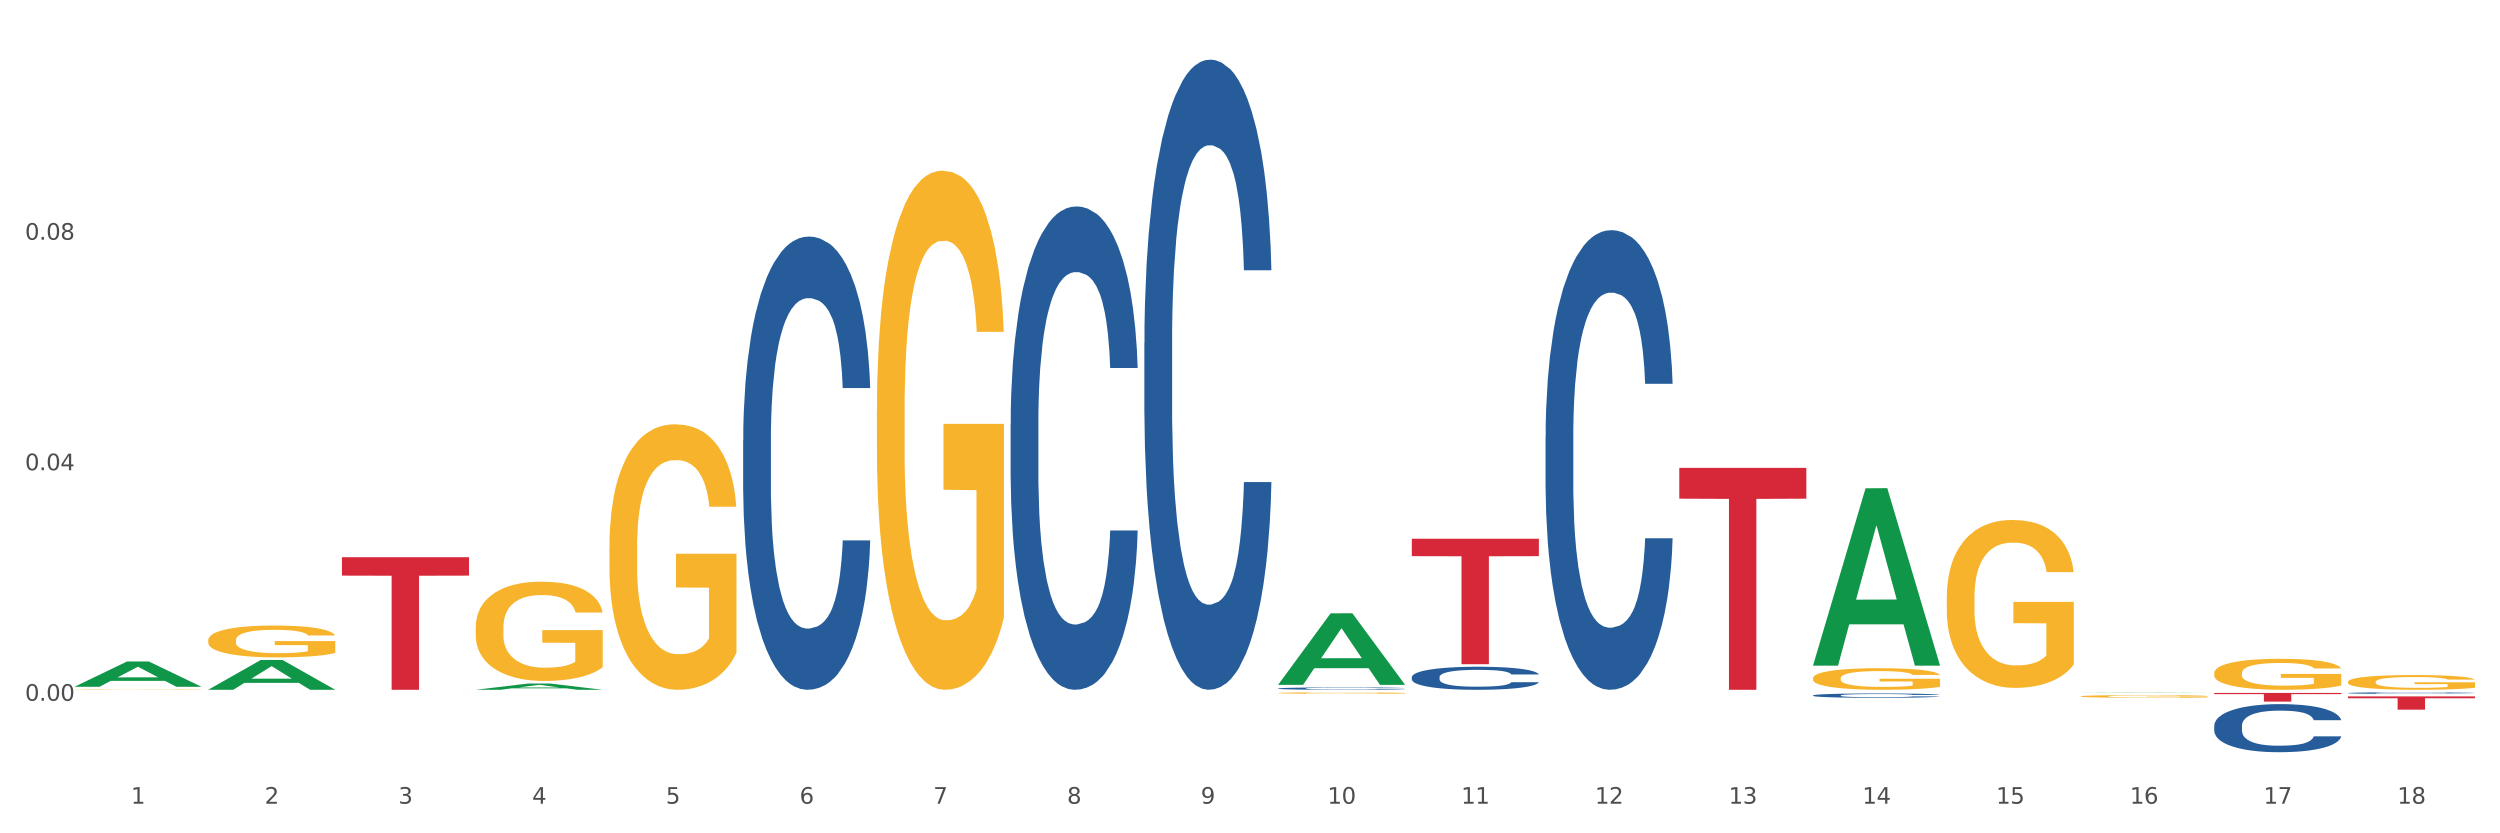 <?xml version="1.0" encoding="utf-8" standalone="no"?>
<!DOCTYPE svg PUBLIC "-//W3C//DTD SVG 1.1//EN"
  "http://www.w3.org/Graphics/SVG/1.1/DTD/svg11.dtd">
<svg xmlns:xlink="http://www.w3.org/1999/xlink" width="1080pt" height="360pt" viewBox="0 0 1080 360" xmlns="http://www.w3.org/2000/svg" version="1.1">
 <rect x="0" y="0" width="1080" height="360" fill="#333333" stroke="none"/>
 <defs>
  <style type="text/css">*{stroke-linejoin: round; stroke-linecap: butt}</style>
 </defs>
 <g id="figure_1">
  <g id="patch_1">
   <path d="M 0 360 
L 1080 360 
L 1080 0 
L 0 0 
z
" style="fill: #ffffff; stroke: #ffffff; stroke-linejoin: miter"/>
  </g>
  <g id="axes_1">
   <g id="matplotlib.axis_1">
    <g id="xtick_1">
     <g id="text_1">
      <!-- 1 -->
      <g style="fill: #4d4d4d" transform="translate(56.563 347.204) scale(0.096 -0.096)">
       <defs>
        <path id="DejaVuSans-31" d="M 794 531 
L 1825 531 
L 1825 4091 
L 703 3866 
L 703 4441 
L 1819 4666 
L 2450 4666 
L 2450 531 
L 3481 531 
L 3481 0 
L 794 0 
L 794 531 
z
" transform="scale(0.016)"/>
       </defs>
       <use xlink:href="#DejaVuSans-31"/>
      </g>
     </g>
    </g>
    <g id="xtick_2">
     <g id="text_2">
      <!-- 2 -->
      <g style="fill: #4d4d4d" transform="translate(114.336 347.204) scale(0.096 -0.096)">
       <defs>
        <path id="DejaVuSans-32" d="M 1228 531 
L 3431 531 
L 3431 0 
L 469 0 
L 469 531 
Q 828 903 1448 1529 
Q 2069 2156 2228 2338 
Q 2531 2678 2651 2914 
Q 2772 3150 2772 3378 
Q 2772 3750 2511 3984 
Q 2250 4219 1831 4219 
Q 1534 4219 1204 4116 
Q 875 4013 500 3803 
L 500 4441 
Q 881 4594 1212 4672 
Q 1544 4750 1819 4750 
Q 2544 4750 2975 4387 
Q 3406 4025 3406 3419 
Q 3406 3131 3298 2873 
Q 3191 2616 2906 2266 
Q 2828 2175 2409 1742 
Q 1991 1309 1228 531 
z
" transform="scale(0.016)"/>
       </defs>
       <use xlink:href="#DejaVuSans-32"/>
      </g>
     </g>
    </g>
    <g id="xtick_3">
     <g id="text_3">
      <!-- 3 -->
      <g style="fill: #4d4d4d" transform="translate(172.109 347.204) scale(0.096 -0.096)">
       <defs>
        <path id="DejaVuSans-33" d="M 2597 2516 
Q 3050 2419 3304 2112 
Q 3559 1806 3559 1356 
Q 3559 666 3084 287 
Q 2609 -91 1734 -91 
Q 1441 -91 1130 -33 
Q 819 25 488 141 
L 488 750 
Q 750 597 1062 519 
Q 1375 441 1716 441 
Q 2309 441 2620 675 
Q 2931 909 2931 1356 
Q 2931 1769 2642 2001 
Q 2353 2234 1838 2234 
L 1294 2234 
L 1294 2753 
L 1863 2753 
Q 2328 2753 2575 2939 
Q 2822 3125 2822 3475 
Q 2822 3834 2567 4026 
Q 2313 4219 1838 4219 
Q 1578 4219 1281 4162 
Q 984 4106 628 3988 
L 628 4550 
Q 988 4650 1302 4700 
Q 1616 4750 1894 4750 
Q 2613 4750 3031 4423 
Q 3450 4097 3450 3541 
Q 3450 3153 3228 2886 
Q 3006 2619 2597 2516 
z
" transform="scale(0.016)"/>
       </defs>
       <use xlink:href="#DejaVuSans-33"/>
      </g>
     </g>
    </g>
    <g id="xtick_4">
     <g id="text_4">
      <!-- 4 -->
      <g style="fill: #4d4d4d" transform="translate(229.882 347.204) scale(0.096 -0.096)">
       <defs>
        <path id="DejaVuSans-34" d="M 2419 4116 
L 825 1625 
L 2419 1625 
L 2419 4116 
z
M 2253 4666 
L 3047 4666 
L 3047 1625 
L 3713 1625 
L 3713 1100 
L 3047 1100 
L 3047 0 
L 2419 0 
L 2419 1100 
L 313 1100 
L 313 1709 
L 2253 4666 
z
" transform="scale(0.016)"/>
       </defs>
       <use xlink:href="#DejaVuSans-34"/>
      </g>
     </g>
    </g>
    <g id="xtick_5">
     <g id="text_5">
      <!-- 5 -->
      <g style="fill: #4d4d4d" transform="translate(287.655 347.204) scale(0.096 -0.096)">
       <defs>
        <path id="DejaVuSans-35" d="M 691 4666 
L 3169 4666 
L 3169 4134 
L 1269 4134 
L 1269 2991 
Q 1406 3038 1543 3061 
Q 1681 3084 1819 3084 
Q 2600 3084 3056 2656 
Q 3513 2228 3513 1497 
Q 3513 744 3044 326 
Q 2575 -91 1722 -91 
Q 1428 -91 1123 -41 
Q 819 9 494 109 
L 494 744 
Q 775 591 1075 516 
Q 1375 441 1709 441 
Q 2250 441 2565 725 
Q 2881 1009 2881 1497 
Q 2881 1984 2565 2268 
Q 2250 2553 1709 2553 
Q 1456 2553 1204 2497 
Q 953 2441 691 2322 
L 691 4666 
z
" transform="scale(0.016)"/>
       </defs>
       <use xlink:href="#DejaVuSans-35"/>
      </g>
     </g>
    </g>
    <g id="xtick_6">
     <g id="text_6">
      <!-- 6 -->
      <g style="fill: #4d4d4d" transform="translate(345.428 347.204) scale(0.096 -0.096)">
       <defs>
        <path id="DejaVuSans-36" d="M 2113 2584 
Q 1688 2584 1439 2293 
Q 1191 2003 1191 1497 
Q 1191 994 1439 701 
Q 1688 409 2113 409 
Q 2538 409 2786 701 
Q 3034 994 3034 1497 
Q 3034 2003 2786 2293 
Q 2538 2584 2113 2584 
z
M 3366 4563 
L 3366 3988 
Q 3128 4100 2886 4159 
Q 2644 4219 2406 4219 
Q 1781 4219 1451 3797 
Q 1122 3375 1075 2522 
Q 1259 2794 1537 2939 
Q 1816 3084 2150 3084 
Q 2853 3084 3261 2657 
Q 3669 2231 3669 1497 
Q 3669 778 3244 343 
Q 2819 -91 2113 -91 
Q 1303 -91 875 529 
Q 447 1150 447 2328 
Q 447 3434 972 4092 
Q 1497 4750 2381 4750 
Q 2619 4750 2861 4703 
Q 3103 4656 3366 4563 
z
" transform="scale(0.016)"/>
       </defs>
       <use xlink:href="#DejaVuSans-36"/>
      </g>
     </g>
    </g>
    <g id="xtick_7">
     <g id="text_7">
      <!-- 7 -->
      <g style="fill: #4d4d4d" transform="translate(403.201 347.204) scale(0.096 -0.096)">
       <defs>
        <path id="DejaVuSans-37" d="M 525 4666 
L 3525 4666 
L 3525 4397 
L 1831 0 
L 1172 0 
L 2766 4134 
L 525 4134 
L 525 4666 
z
" transform="scale(0.016)"/>
       </defs>
       <use xlink:href="#DejaVuSans-37"/>
      </g>
     </g>
    </g>
    <g id="xtick_8">
     <g id="text_8">
      <!-- 8 -->
      <g style="fill: #4d4d4d" transform="translate(460.974 347.204) scale(0.096 -0.096)">
       <defs>
        <path id="DejaVuSans-38" d="M 2034 2216 
Q 1584 2216 1326 1975 
Q 1069 1734 1069 1313 
Q 1069 891 1326 650 
Q 1584 409 2034 409 
Q 2484 409 2743 651 
Q 3003 894 3003 1313 
Q 3003 1734 2745 1975 
Q 2488 2216 2034 2216 
z
M 1403 2484 
Q 997 2584 770 2862 
Q 544 3141 544 3541 
Q 544 4100 942 4425 
Q 1341 4750 2034 4750 
Q 2731 4750 3128 4425 
Q 3525 4100 3525 3541 
Q 3525 3141 3298 2862 
Q 3072 2584 2669 2484 
Q 3125 2378 3379 2068 
Q 3634 1759 3634 1313 
Q 3634 634 3220 271 
Q 2806 -91 2034 -91 
Q 1263 -91 848 271 
Q 434 634 434 1313 
Q 434 1759 690 2068 
Q 947 2378 1403 2484 
z
M 1172 3481 
Q 1172 3119 1398 2916 
Q 1625 2713 2034 2713 
Q 2441 2713 2670 2916 
Q 2900 3119 2900 3481 
Q 2900 3844 2670 4047 
Q 2441 4250 2034 4250 
Q 1625 4250 1398 4047 
Q 1172 3844 1172 3481 
z
" transform="scale(0.016)"/>
       </defs>
       <use xlink:href="#DejaVuSans-38"/>
      </g>
     </g>
    </g>
    <g id="xtick_9">
     <g id="text_9">
      <!-- 9 -->
      <g style="fill: #4d4d4d" transform="translate(518.747 347.204) scale(0.096 -0.096)">
       <defs>
        <path id="DejaVuSans-39" d="M 703 97 
L 703 672 
Q 941 559 1184 500 
Q 1428 441 1663 441 
Q 2288 441 2617 861 
Q 2947 1281 2994 2138 
Q 2813 1869 2534 1725 
Q 2256 1581 1919 1581 
Q 1219 1581 811 2004 
Q 403 2428 403 3163 
Q 403 3881 828 4315 
Q 1253 4750 1959 4750 
Q 2769 4750 3195 4129 
Q 3622 3509 3622 2328 
Q 3622 1225 3098 567 
Q 2575 -91 1691 -91 
Q 1453 -91 1209 -44 
Q 966 3 703 97 
z
M 1959 2075 
Q 2384 2075 2632 2365 
Q 2881 2656 2881 3163 
Q 2881 3666 2632 3958 
Q 2384 4250 1959 4250 
Q 1534 4250 1286 3958 
Q 1038 3666 1038 3163 
Q 1038 2656 1286 2365 
Q 1534 2075 1959 2075 
z
" transform="scale(0.016)"/>
       </defs>
       <use xlink:href="#DejaVuSans-39"/>
      </g>
     </g>
    </g>
    <g id="xtick_10">
     <g id="text_10">
      <!-- 10 -->
      <g style="fill: #4d4d4d" transform="translate(573.466 347.204) scale(0.096 -0.096)">
       <defs>
        <path id="DejaVuSans-30" d="M 2034 4250 
Q 1547 4250 1301 3770 
Q 1056 3291 1056 2328 
Q 1056 1369 1301 889 
Q 1547 409 2034 409 
Q 2525 409 2770 889 
Q 3016 1369 3016 2328 
Q 3016 3291 2770 3770 
Q 2525 4250 2034 4250 
z
M 2034 4750 
Q 2819 4750 3233 4129 
Q 3647 3509 3647 2328 
Q 3647 1150 3233 529 
Q 2819 -91 2034 -91 
Q 1250 -91 836 529 
Q 422 1150 422 2328 
Q 422 3509 836 4129 
Q 1250 4750 2034 4750 
z
" transform="scale(0.016)"/>
       </defs>
       <use xlink:href="#DejaVuSans-31"/>
       <use xlink:href="#DejaVuSans-30" transform="translate(63.623 0)"/>
      </g>
     </g>
    </g>
    <g id="xtick_11">
     <g id="text_11">
      <!-- 11 -->
      <g style="fill: #4d4d4d" transform="translate(631.239 347.204) scale(0.096 -0.096)">
       <use xlink:href="#DejaVuSans-31"/>
       <use xlink:href="#DejaVuSans-31" transform="translate(63.623 0)"/>
      </g>
     </g>
    </g>
    <g id="xtick_12">
     <g id="text_12">
      <!-- 12 -->
      <g style="fill: #4d4d4d" transform="translate(689.012 347.204) scale(0.096 -0.096)">
       <use xlink:href="#DejaVuSans-31"/>
       <use xlink:href="#DejaVuSans-32" transform="translate(63.623 0)"/>
      </g>
     </g>
    </g>
    <g id="xtick_13">
     <g id="text_13">
      <!-- 13 -->
      <g style="fill: #4d4d4d" transform="translate(746.785 347.204) scale(0.096 -0.096)">
       <use xlink:href="#DejaVuSans-31"/>
       <use xlink:href="#DejaVuSans-33" transform="translate(63.623 0)"/>
      </g>
     </g>
    </g>
    <g id="xtick_14">
     <g id="text_14">
      <!-- 14 -->
      <g style="fill: #4d4d4d" transform="translate(804.558 347.204) scale(0.096 -0.096)">
       <use xlink:href="#DejaVuSans-31"/>
       <use xlink:href="#DejaVuSans-34" transform="translate(63.623 0)"/>
      </g>
     </g>
    </g>
    <g id="xtick_15">
     <g id="text_15">
      <!-- 15 -->
      <g style="fill: #4d4d4d" transform="translate(862.331 347.204) scale(0.096 -0.096)">
       <use xlink:href="#DejaVuSans-31"/>
       <use xlink:href="#DejaVuSans-35" transform="translate(63.623 0)"/>
      </g>
     </g>
    </g>
    <g id="xtick_16">
     <g id="text_16">
      <!-- 16 -->
      <g style="fill: #4d4d4d" transform="translate(920.104 347.204) scale(0.096 -0.096)">
       <use xlink:href="#DejaVuSans-31"/>
       <use xlink:href="#DejaVuSans-36" transform="translate(63.623 0)"/>
      </g>
     </g>
    </g>
    <g id="xtick_17">
     <g id="text_17">
      <!-- 17 -->
      <g style="fill: #4d4d4d" transform="translate(977.877 347.204) scale(0.096 -0.096)">
       <use xlink:href="#DejaVuSans-31"/>
       <use xlink:href="#DejaVuSans-37" transform="translate(63.623 0)"/>
      </g>
     </g>
    </g>
    <g id="xtick_18">
     <g id="text_18">
      <!-- 18 -->
      <g style="fill: #4d4d4d" transform="translate(1035.65 347.204) scale(0.096 -0.096)">
       <use xlink:href="#DejaVuSans-31"/>
       <use xlink:href="#DejaVuSans-38" transform="translate(63.623 0)"/>
      </g>
     </g>
    </g>
    <g id="xtick_19"/>
    <g id="xtick_20"/>
    <g id="xtick_21"/>
    <g id="xtick_22"/>
    <g id="xtick_23"/>
    <g id="xtick_24"/>
    <g id="xtick_25"/>
    <g id="xtick_26"/>
    <g id="xtick_27"/>
    <g id="xtick_28"/>
    <g id="xtick_29"/>
    <g id="xtick_30"/>
    <g id="xtick_31"/>
    <g id="xtick_32"/>
    <g id="xtick_33"/>
    <g id="xtick_34"/>
    <g id="xtick_35"/>
   </g>
   <g id="matplotlib.axis_2">
    <g id="ytick_1">
     <g id="text_19">
      <!-- 0.00 -->
      <g style="fill: #4d4d4d" transform="translate(10.8 302.731) scale(0.096 -0.096)">
       <defs>
        <path id="DejaVuSans-2e" d="M 684 794 
L 1344 794 
L 1344 0 
L 684 0 
L 684 794 
z
" transform="scale(0.016)"/>
       </defs>
       <use xlink:href="#DejaVuSans-30"/>
       <use xlink:href="#DejaVuSans-2e" transform="translate(63.623 0)"/>
       <use xlink:href="#DejaVuSans-30" transform="translate(95.41 0)"/>
       <use xlink:href="#DejaVuSans-30" transform="translate(159.033 0)"/>
      </g>
     </g>
    </g>
    <g id="ytick_2">
     <g id="text_20">
      <!-- 0.04 -->
      <g style="fill: #4d4d4d" transform="translate(10.8 203.149) scale(0.096 -0.096)">
       <use xlink:href="#DejaVuSans-30"/>
       <use xlink:href="#DejaVuSans-2e" transform="translate(63.623 0)"/>
       <use xlink:href="#DejaVuSans-30" transform="translate(95.41 0)"/>
       <use xlink:href="#DejaVuSans-34" transform="translate(159.033 0)"/>
      </g>
     </g>
    </g>
    <g id="ytick_3">
     <g id="text_21">
      <!-- 0.08 -->
      <g style="fill: #4d4d4d" transform="translate(10.8 103.568) scale(0.096 -0.096)">
       <use xlink:href="#DejaVuSans-30"/>
       <use xlink:href="#DejaVuSans-2e" transform="translate(63.623 0)"/>
       <use xlink:href="#DejaVuSans-30" transform="translate(95.41 0)"/>
       <use xlink:href="#DejaVuSans-38" transform="translate(159.033 0)"/>
      </g>
     </g>
    </g>
    <g id="ytick_4"/>
    <g id="ytick_5"/>
    <g id="ytick_6"/>
   </g>
   <g id="PolyCollection_1">
    <path d="M 32.175 296.674 
L 32.232 296.664 
L 54.864 285.761 
L 64.257 285.751 
L 87.059 296.695 
L 76.196 296.695 
L 71.273 294.146 
L 47.905 294.146 
L 47.735 294.187 
L 42.982 296.695 
L 32.175 296.695 
L 32.175 296.674 
L 50.847 292.625 
L 68.331 292.615 
L 59.674 288.083 
L 59.561 288.063 
L 59.447 288.094 
L 50.79 292.615 
L 50.847 292.625 
L 32.175 296.674 
z
" clip-path="url(#pb40605cd65)" style="fill: #109648"/>
    <path d="M 956.543 290.794 
L 956.607 290.781 
L 956.607 290.342 
L 956.737 289.963 
L 957.385 289.046 
L 958.357 288.289 
L 959.07 287.886 
L 959.783 287.556 
L 960.625 287.226 
L 961.662 286.884 
L 963.541 286.383 
L 964.707 286.126 
L 966.133 285.857 
L 968.725 285.466 
L 970.604 285.246 
L 972.548 285.063 
L 975.723 284.843 
L 977.797 284.745 
L 980 284.672 
L 982.656 284.623 
L 984.665 284.611 
L 989.072 284.647 
L 992.83 284.757 
L 994.644 284.843 
L 996.977 284.99 
L 998.208 285.087 
L 1000.217 285.283 
L 1002.29 285.539 
L 1003.716 285.759 
L 1005.854 286.175 
L 1007.474 286.59 
L 1008.965 287.103 
L 1009.742 287.458 
L 1010.325 287.788 
L 1010.844 288.167 
L 1011.362 288.765 
L 999.698 288.765 
L 999.245 288.338 
L 998.532 287.934 
L 997.495 287.543 
L 996.588 287.299 
L 995.033 286.994 
L 993.607 286.798 
L 992.117 286.651 
L 990.303 286.529 
L 988.877 286.468 
L 986.868 286.419 
L 982.916 286.431 
L 980.259 286.529 
L 978.445 286.651 
L 977.278 286.761 
L 976.241 286.884 
L 975.075 287.055 
L 973.714 287.311 
L 972.742 287.543 
L 971.77 287.837 
L 970.993 288.13 
L 970.28 288.472 
L 969.697 288.839 
L 969.243 289.217 
L 968.854 289.682 
L 968.53 290.452 
L 968.53 292.126 
L 968.66 292.504 
L 968.984 293.005 
L 969.373 293.384 
L 970.021 293.836 
L 970.604 294.142 
L 971.706 294.582 
L 972.937 294.948 
L 973.909 295.18 
L 974.881 295.376 
L 976.565 295.645 
L 978.445 295.865 
L 980.065 295.999 
L 982.268 296.121 
L 983.758 296.17 
L 985.054 296.195 
L 988.229 296.195 
L 990.497 296.158 
L 993.024 296.072 
L 994.968 295.962 
L 996.588 295.828 
L 998.403 295.608 
L 999.569 295.4 
L 999.569 292.846 
L 985.313 292.834 
L 985.313 291.136 
L 1011.427 291.136 
L 1011.427 296.121 
L 1010.325 296.378 
L 1009.094 296.61 
L 1007.798 296.818 
L 1005.854 297.074 
L 1003.522 297.319 
L 1001.448 297.49 
L 999.245 297.636 
L 996.653 297.771 
L 993.283 297.893 
L 991.21 297.942 
L 988.618 297.979 
L 985.572 297.991 
L 982.916 297.966 
L 980.324 297.905 
L 977.602 297.795 
L 974.945 297.636 
L 972.937 297.478 
L 970.928 297.282 
L 968.79 297.025 
L 967.105 296.781 
L 965.809 296.561 
L 964.383 296.28 
L 962.828 295.913 
L 961.662 295.584 
L 960.625 295.241 
L 959.523 294.802 
L 958.746 294.423 
L 957.968 293.946 
L 957.515 293.592 
L 956.996 293.042 
L 956.607 292.272 
L 956.543 290.794 
z
" clip-path="url(#pb40605cd65)" style="fill: #f7b32b"/>
    <path d="M 898.77 300.821 
L 898.835 300.82 
L 898.835 300.782 
L 898.964 300.749 
L 899.612 300.67 
L 900.584 300.605 
L 901.297 300.57 
L 902.01 300.541 
L 902.852 300.513 
L 903.889 300.483 
L 905.768 300.44 
L 906.934 300.418 
L 908.36 300.395 
L 910.952 300.361 
L 912.831 300.342 
L 914.775 300.326 
L 917.95 300.307 
L 920.024 300.299 
L 922.227 300.293 
L 924.884 300.288 
L 926.892 300.287 
L 931.299 300.29 
L 935.057 300.3 
L 936.871 300.307 
L 939.204 300.32 
L 940.435 300.328 
L 942.444 300.345 
L 944.517 300.367 
L 945.943 300.386 
L 948.081 300.422 
L 949.701 300.458 
L 951.192 300.502 
L 951.969 300.533 
L 952.552 300.562 
L 953.071 300.594 
L 953.589 300.646 
L 941.926 300.646 
L 941.472 300.609 
L 940.759 300.574 
L 939.722 300.54 
L 938.815 300.519 
L 937.26 300.493 
L 935.834 300.476 
L 934.344 300.463 
L 932.53 300.453 
L 931.104 300.448 
L 929.095 300.443 
L 925.143 300.444 
L 922.486 300.453 
L 920.672 300.463 
L 919.505 300.473 
L 918.468 300.483 
L 917.302 300.498 
L 915.941 300.52 
L 914.969 300.54 
L 913.997 300.566 
L 913.22 300.591 
L 912.507 300.621 
L 911.924 300.652 
L 911.47 300.685 
L 911.081 300.725 
L 910.757 300.791 
L 910.757 300.936 
L 910.887 300.969 
L 911.211 301.012 
L 911.6 301.045 
L 912.248 301.084 
L 912.831 301.11 
L 913.933 301.148 
L 915.164 301.18 
L 916.136 301.2 
L 917.108 301.217 
L 918.792 301.24 
L 920.672 301.259 
L 922.292 301.27 
L 924.495 301.281 
L 925.985 301.285 
L 927.281 301.287 
L 930.456 301.287 
L 932.724 301.284 
L 935.251 301.277 
L 937.195 301.267 
L 938.815 301.256 
L 940.63 301.237 
L 941.796 301.219 
L 941.796 300.998 
L 927.54 300.997 
L 927.54 300.851 
L 953.654 300.851 
L 953.654 301.281 
L 952.552 301.303 
L 951.321 301.323 
L 950.025 301.341 
L 948.081 301.363 
L 945.749 301.384 
L 943.675 301.399 
L 941.472 301.412 
L 938.88 301.423 
L 935.51 301.434 
L 933.437 301.438 
L 930.845 301.441 
L 927.799 301.442 
L 925.143 301.44 
L 922.551 301.435 
L 919.829 301.425 
L 917.172 301.412 
L 915.164 301.398 
L 913.155 301.381 
L 911.017 301.359 
L 909.332 301.338 
L 908.036 301.319 
L 906.61 301.295 
L 905.055 301.263 
L 903.889 301.234 
L 902.852 301.205 
L 901.75 301.167 
L 900.973 301.134 
L 900.195 301.093 
L 899.742 301.063 
L 899.223 301.015 
L 898.835 300.949 
L 898.77 300.821 
z
" clip-path="url(#pb40605cd65)" style="fill: #f7b32b"/>
    <path d="M 783.224 292.975 
L 783.289 292.966 
L 783.289 292.66 
L 783.418 292.396 
L 784.066 291.757 
L 785.038 291.229 
L 785.751 290.948 
L 786.464 290.718 
L 787.306 290.488 
L 788.343 290.25 
L 790.222 289.901 
L 791.388 289.722 
L 792.814 289.535 
L 795.406 289.262 
L 797.285 289.109 
L 799.229 288.981 
L 802.404 288.828 
L 804.478 288.76 
L 806.681 288.709 
L 809.338 288.674 
L 811.346 288.666 
L 815.753 288.692 
L 819.511 288.768 
L 821.325 288.828 
L 823.658 288.93 
L 824.889 288.998 
L 826.898 289.134 
L 828.971 289.313 
L 830.397 289.466 
L 832.535 289.756 
L 834.155 290.046 
L 835.646 290.403 
L 836.423 290.65 
L 837.007 290.88 
L 837.525 291.144 
L 838.043 291.561 
L 826.38 291.561 
L 825.926 291.263 
L 825.213 290.982 
L 824.176 290.71 
L 823.269 290.539 
L 821.714 290.327 
L 820.288 290.19 
L 818.798 290.088 
L 816.984 290.003 
L 815.558 289.96 
L 813.549 289.926 
L 809.597 289.935 
L 806.94 290.003 
L 805.126 290.088 
L 803.959 290.165 
L 802.922 290.25 
L 801.756 290.369 
L 800.395 290.548 
L 799.423 290.71 
L 798.451 290.914 
L 797.674 291.118 
L 796.961 291.357 
L 796.378 291.612 
L 795.924 291.876 
L 795.535 292.2 
L 795.211 292.736 
L 795.211 293.903 
L 795.341 294.167 
L 795.665 294.516 
L 796.054 294.78 
L 796.702 295.095 
L 797.285 295.308 
L 798.387 295.615 
L 799.618 295.87 
L 800.59 296.032 
L 801.562 296.168 
L 803.246 296.356 
L 805.126 296.509 
L 806.746 296.603 
L 808.949 296.688 
L 810.439 296.722 
L 811.735 296.739 
L 814.91 296.739 
L 817.178 296.713 
L 819.705 296.654 
L 821.649 296.577 
L 823.269 296.483 
L 825.084 296.33 
L 826.25 296.185 
L 826.25 294.406 
L 811.994 294.397 
L 811.994 293.213 
L 838.108 293.213 
L 838.108 296.688 
L 837.007 296.867 
L 835.775 297.028 
L 834.479 297.173 
L 832.535 297.352 
L 830.203 297.522 
L 828.129 297.642 
L 825.926 297.744 
L 823.334 297.837 
L 819.964 297.923 
L 817.891 297.957 
L 815.299 297.982 
L 812.253 297.991 
L 809.597 297.974 
L 807.005 297.931 
L 804.283 297.854 
L 801.627 297.744 
L 799.618 297.633 
L 797.609 297.497 
L 795.471 297.318 
L 793.786 297.148 
L 792.49 296.994 
L 791.064 296.799 
L 789.509 296.543 
L 788.343 296.313 
L 787.306 296.075 
L 786.204 295.768 
L 785.427 295.504 
L 784.649 295.172 
L 784.196 294.925 
L 783.677 294.542 
L 783.289 294.005 
L 783.224 292.975 
z
" clip-path="url(#pb40605cd65)" style="fill: #f7b32b"/>
    <path d="M 552.132 299.376 
L 552.197 299.375 
L 552.197 299.354 
L 552.326 299.337 
L 552.974 299.293 
L 553.946 299.258 
L 554.659 299.239 
L 555.372 299.223 
L 556.214 299.207 
L 557.251 299.191 
L 559.13 299.168 
L 560.296 299.156 
L 561.722 299.143 
L 564.314 299.124 
L 566.193 299.114 
L 568.137 299.105 
L 571.312 299.095 
L 573.386 299.09 
L 575.589 299.087 
L 578.246 299.085 
L 580.254 299.084 
L 584.661 299.086 
L 588.419 299.091 
L 590.233 299.095 
L 592.566 299.102 
L 593.797 299.107 
L 595.806 299.116 
L 597.88 299.128 
L 599.305 299.138 
L 601.443 299.158 
L 603.063 299.177 
L 604.554 299.202 
L 605.331 299.218 
L 605.915 299.234 
L 606.433 299.252 
L 606.951 299.28 
L 595.288 299.28 
L 594.834 299.26 
L 594.121 299.241 
L 593.084 299.222 
L 592.177 299.211 
L 590.622 299.196 
L 589.197 299.187 
L 587.706 299.18 
L 585.892 299.175 
L 584.466 299.172 
L 582.458 299.169 
L 578.505 299.17 
L 575.848 299.175 
L 574.034 299.18 
L 572.867 299.185 
L 571.831 299.191 
L 570.664 299.199 
L 569.303 299.211 
L 568.331 299.222 
L 567.359 299.236 
L 566.582 299.25 
L 565.869 299.266 
L 565.286 299.284 
L 564.832 299.301 
L 564.444 299.323 
L 564.12 299.36 
L 564.12 299.439 
L 564.249 299.456 
L 564.573 299.48 
L 564.962 299.498 
L 565.61 299.519 
L 566.193 299.534 
L 567.295 299.554 
L 568.526 299.572 
L 569.498 299.583 
L 570.47 299.592 
L 572.155 299.605 
L 574.034 299.615 
L 575.654 299.621 
L 577.857 299.627 
L 579.347 299.629 
L 580.643 299.631 
L 583.818 299.631 
L 586.086 299.629 
L 588.613 299.625 
L 590.557 299.62 
L 592.177 299.613 
L 593.992 299.603 
L 595.158 299.593 
L 595.158 299.473 
L 580.902 299.472 
L 580.902 299.392 
L 607.016 299.392 
L 607.016 299.627 
L 605.915 299.639 
L 604.683 299.65 
L 603.387 299.66 
L 601.443 299.672 
L 599.111 299.684 
L 597.037 299.692 
L 594.834 299.699 
L 592.242 299.705 
L 588.873 299.711 
L 586.799 299.713 
L 584.207 299.715 
L 581.162 299.715 
L 578.505 299.714 
L 575.913 299.711 
L 573.191 299.706 
L 570.535 299.699 
L 568.526 299.691 
L 566.517 299.682 
L 564.379 299.67 
L 562.694 299.658 
L 561.398 299.648 
L 559.972 299.635 
L 558.417 299.617 
L 557.251 299.602 
L 556.214 299.586 
L 555.113 299.565 
L 554.335 299.547 
L 553.557 299.525 
L 553.104 299.508 
L 552.585 299.482 
L 552.197 299.446 
L 552.132 299.376 
z
" clip-path="url(#pb40605cd65)" style="fill: #f7b32b"/>
    <path d="M 321.04 190.171 
L 321.105 189.992 
L 321.105 184.985 
L 321.299 178.191 
L 322.013 165.674 
L 322.921 156.197 
L 324.478 145.111 
L 325.322 140.462 
L 326.425 135.277 
L 328.695 126.873 
L 331.29 119.721 
L 333.107 115.787 
L 334.469 113.284 
L 337.518 108.814 
L 339.27 106.847 
L 341.086 105.238 
L 342.643 104.165 
L 345.238 102.913 
L 347.314 102.377 
L 349.715 102.198 
L 351.726 102.377 
L 354.386 103.092 
L 358.278 105.238 
L 359.77 106.489 
L 361.781 108.635 
L 363.857 111.496 
L 365.544 114.357 
L 367.49 118.469 
L 369.502 123.833 
L 371.448 130.628 
L 372.81 136.886 
L 373.913 143.502 
L 374.886 151.548 
L 375.6 160.31 
L 375.924 167.641 
L 364.052 167.641 
L 363.728 161.025 
L 363.079 153.873 
L 362.43 149.045 
L 361.717 145.111 
L 360.614 140.641 
L 359.641 137.78 
L 358.019 134.383 
L 356.527 132.237 
L 355.294 130.986 
L 353.802 129.913 
L 350.623 128.84 
L 348.352 128.84 
L 346.925 129.198 
L 345.173 130.092 
L 343.681 131.343 
L 341.93 133.489 
L 340.567 135.813 
L 339.205 138.853 
L 338.426 140.999 
L 337.259 144.933 
L 336.48 148.151 
L 335.442 153.694 
L 334.858 157.628 
L 333.82 167.82 
L 333.366 175.33 
L 333.172 180.515 
L 333.042 186.237 
L 333.042 214.131 
L 333.431 226.647 
L 333.755 232.011 
L 334.274 238.091 
L 335.248 245.958 
L 336.675 253.647 
L 338.167 259.19 
L 339.4 262.587 
L 340.567 265.09 
L 341.735 267.057 
L 343.162 268.845 
L 344.33 269.918 
L 346.082 270.991 
L 348.158 271.527 
L 349.78 271.527 
L 353.088 270.633 
L 354.58 269.739 
L 356.008 268.488 
L 357.565 266.521 
L 358.797 264.375 
L 359.511 262.766 
L 360.679 259.369 
L 361.587 255.792 
L 362.365 251.68 
L 362.884 248.104 
L 363.468 242.74 
L 363.922 236.66 
L 364.052 233.442 
L 375.924 233.442 
L 375.665 239.879 
L 375.211 246.137 
L 374.302 254.541 
L 373.589 259.369 
L 372.486 265.269 
L 371.318 270.276 
L 369.696 275.819 
L 368.204 279.931 
L 366.647 283.507 
L 364.96 286.726 
L 361.911 291.196 
L 360.808 292.448 
L 358.473 294.593 
L 356.656 295.845 
L 353.996 297.097 
L 351.272 297.812 
L 348.417 297.991 
L 345.887 297.633 
L 343.097 296.56 
L 341.346 295.487 
L 339.4 293.878 
L 337.129 291.375 
L 334.988 288.335 
L 332.977 284.759 
L 331.096 280.647 
L 329.344 275.998 
L 327.073 268.309 
L 325.387 260.799 
L 324.154 253.826 
L 323.311 247.925 
L 322.467 240.415 
L 322.013 235.23 
L 321.299 222.713 
L 321.04 211.091 
L 321.04 190.171 
z
" clip-path="url(#pb40605cd65)" style="fill: #255c99"/>
    <path d="M 436.586 183.001 
L 436.651 182.811 
L 436.651 177.471 
L 436.845 170.225 
L 437.559 156.876 
L 438.467 146.769 
L 440.024 134.946 
L 440.868 129.988 
L 441.97 124.458 
L 444.241 115.495 
L 446.836 107.867 
L 448.653 103.672 
L 450.015 101.002 
L 453.064 96.235 
L 454.816 94.137 
L 456.632 92.421 
L 458.189 91.277 
L 460.784 89.942 
L 462.86 89.37 
L 465.261 89.179 
L 467.272 89.37 
L 469.932 90.133 
L 473.824 92.421 
L 475.316 93.756 
L 477.327 96.044 
L 479.403 99.095 
L 481.09 102.146 
L 483.036 106.532 
L 485.048 112.253 
L 486.994 119.5 
L 488.356 126.174 
L 489.459 133.23 
L 490.432 141.811 
L 491.146 151.155 
L 491.47 158.974 
L 479.598 158.974 
L 479.274 151.918 
L 478.625 144.29 
L 477.976 139.141 
L 477.263 134.946 
L 476.16 130.179 
L 475.187 127.128 
L 473.565 123.504 
L 472.073 121.216 
L 470.84 119.881 
L 469.348 118.737 
L 466.169 117.593 
L 463.898 117.593 
L 462.471 117.974 
L 460.719 118.928 
L 459.227 120.262 
L 457.476 122.551 
L 456.113 125.03 
L 454.751 128.272 
L 453.972 130.56 
L 452.805 134.755 
L 452.026 138.188 
L 450.988 144.099 
L 450.404 148.295 
L 449.366 159.164 
L 448.912 167.174 
L 448.718 172.704 
L 448.588 178.806 
L 448.588 208.555 
L 448.977 221.903 
L 449.301 227.624 
L 449.82 234.108 
L 450.794 242.498 
L 452.221 250.698 
L 453.713 256.61 
L 454.946 260.233 
L 456.113 262.903 
L 457.281 265 
L 458.708 266.907 
L 459.876 268.052 
L 461.628 269.196 
L 463.704 269.768 
L 465.326 269.768 
L 468.634 268.814 
L 470.126 267.861 
L 471.554 266.526 
L 473.111 264.428 
L 474.343 262.14 
L 475.057 260.424 
L 476.225 256.8 
L 477.133 252.987 
L 477.911 248.601 
L 478.43 244.787 
L 479.014 239.066 
L 479.468 232.582 
L 479.598 229.15 
L 491.47 229.15 
L 491.211 236.015 
L 490.757 242.689 
L 489.848 251.652 
L 489.135 256.8 
L 488.032 263.093 
L 486.864 268.433 
L 485.242 274.344 
L 483.75 278.73 
L 482.193 282.544 
L 480.506 285.977 
L 477.457 290.744 
L 476.354 292.079 
L 474.019 294.368 
L 472.202 295.702 
L 469.542 297.037 
L 466.818 297.8 
L 463.963 297.991 
L 461.433 297.609 
L 458.643 296.465 
L 456.892 295.321 
L 454.946 293.605 
L 452.675 290.935 
L 450.534 287.693 
L 448.523 283.879 
L 446.642 279.493 
L 444.89 274.535 
L 442.619 266.335 
L 440.932 258.326 
L 439.7 250.889 
L 438.856 244.596 
L 438.013 236.587 
L 437.559 231.057 
L 436.845 217.708 
L 436.586 205.313 
L 436.586 183.001 
z
" clip-path="url(#pb40605cd65)" style="fill: #255c99"/>
    <path d="M 494.359 148.077 
L 494.424 147.828 
L 494.424 140.867 
L 494.618 131.42 
L 495.332 114.017 
L 496.24 100.841 
L 497.797 85.427 
L 498.641 78.963 
L 499.743 71.753 
L 502.014 60.068 
L 504.609 50.124 
L 506.426 44.654 
L 507.788 41.174 
L 510.837 34.958 
L 512.589 32.223 
L 514.405 29.986 
L 515.962 28.494 
L 518.557 26.754 
L 520.633 26.008 
L 523.034 25.759 
L 525.045 26.008 
L 527.705 27.003 
L 531.597 29.986 
L 533.089 31.726 
L 535.1 34.71 
L 537.176 38.687 
L 538.863 42.665 
L 540.809 48.383 
L 542.821 55.842 
L 544.767 65.289 
L 546.129 73.99 
L 547.232 83.189 
L 548.205 94.377 
L 548.919 106.559 
L 549.243 116.752 
L 537.371 116.752 
L 537.047 107.553 
L 536.398 97.609 
L 535.749 90.896 
L 535.036 85.427 
L 533.933 79.211 
L 532.96 75.233 
L 531.338 70.51 
L 529.846 67.526 
L 528.613 65.786 
L 527.121 64.295 
L 523.942 62.803 
L 521.671 62.803 
L 520.244 63.3 
L 518.492 64.543 
L 517 66.283 
L 515.249 69.267 
L 513.886 72.499 
L 512.524 76.725 
L 511.745 79.709 
L 510.578 85.178 
L 509.799 89.653 
L 508.761 97.36 
L 508.177 102.83 
L 507.139 117 
L 506.685 127.442 
L 506.49 134.652 
L 506.361 142.608 
L 506.361 181.391 
L 506.75 198.794 
L 507.074 206.253 
L 507.593 214.705 
L 508.566 225.644 
L 509.994 236.335 
L 511.486 244.042 
L 512.718 248.765 
L 513.886 252.246 
L 515.054 254.981 
L 516.481 257.467 
L 517.649 258.958 
L 519.401 260.45 
L 521.477 261.196 
L 523.099 261.196 
L 526.407 259.953 
L 527.899 258.71 
L 529.327 256.97 
L 530.884 254.235 
L 532.116 251.251 
L 532.83 249.014 
L 533.998 244.29 
L 534.906 239.318 
L 535.684 233.6 
L 536.203 228.628 
L 536.787 221.169 
L 537.241 212.716 
L 537.371 208.241 
L 549.243 208.241 
L 548.984 217.191 
L 548.53 225.893 
L 547.621 237.578 
L 546.908 244.29 
L 545.805 252.495 
L 544.637 259.456 
L 543.015 267.163 
L 541.523 272.881 
L 539.966 277.853 
L 538.279 282.328 
L 535.23 288.543 
L 534.127 290.284 
L 531.792 293.267 
L 529.975 295.007 
L 527.315 296.748 
L 524.591 297.742 
L 521.736 297.991 
L 519.206 297.493 
L 516.416 296.002 
L 514.665 294.51 
L 512.718 292.273 
L 510.448 288.792 
L 508.307 284.566 
L 506.296 279.593 
L 504.414 273.875 
L 502.663 267.411 
L 500.392 256.721 
L 498.705 246.279 
L 497.473 236.583 
L 496.629 228.379 
L 495.786 217.937 
L 495.332 210.728 
L 494.618 193.325 
L 494.359 177.165 
L 494.359 148.077 
z
" clip-path="url(#pb40605cd65)" style="fill: #255c99"/>
    <path d="M 552.132 297.422 
L 552.197 297.421 
L 552.197 297.394 
L 552.391 297.359 
L 553.105 297.293 
L 554.013 297.243 
L 555.57 297.184 
L 556.414 297.16 
L 557.516 297.132 
L 559.787 297.088 
L 562.382 297.05 
L 564.199 297.029 
L 565.561 297.016 
L 568.61 296.993 
L 570.362 296.982 
L 572.178 296.974 
L 573.735 296.968 
L 576.33 296.961 
L 578.406 296.959 
L 580.807 296.958 
L 582.818 296.959 
L 585.478 296.962 
L 589.37 296.974 
L 590.862 296.98 
L 592.873 296.992 
L 594.949 297.007 
L 596.636 297.022 
L 598.582 297.044 
L 600.594 297.072 
L 602.54 297.108 
L 603.902 297.141 
L 605.005 297.176 
L 605.978 297.218 
L 606.692 297.264 
L 607.016 297.303 
L 595.144 297.303 
L 594.82 297.268 
L 594.171 297.23 
L 593.522 297.205 
L 592.809 297.184 
L 591.706 297.161 
L 590.733 297.145 
L 589.111 297.127 
L 587.619 297.116 
L 586.386 297.11 
L 584.894 297.104 
L 581.715 297.098 
L 579.444 297.098 
L 578.017 297.1 
L 576.265 297.105 
L 574.773 297.111 
L 573.022 297.123 
L 571.659 297.135 
L 570.297 297.151 
L 569.518 297.162 
L 568.351 297.183 
L 567.572 297.2 
L 566.534 297.229 
L 565.95 297.25 
L 564.912 297.304 
L 564.458 297.344 
L 564.263 297.371 
L 564.134 297.401 
L 564.134 297.548 
L 564.523 297.614 
L 564.847 297.643 
L 565.366 297.675 
L 566.339 297.716 
L 567.767 297.757 
L 569.259 297.786 
L 570.491 297.804 
L 571.659 297.817 
L 572.827 297.828 
L 574.254 297.837 
L 575.422 297.843 
L 577.174 297.848 
L 579.25 297.851 
L 580.871 297.851 
L 584.18 297.846 
L 585.672 297.842 
L 587.1 297.835 
L 588.657 297.825 
L 589.889 297.813 
L 590.603 297.805 
L 591.771 297.787 
L 592.679 297.768 
L 593.457 297.746 
L 593.976 297.728 
L 594.56 297.699 
L 595.014 297.667 
L 595.144 297.65 
L 607.016 297.65 
L 606.757 297.684 
L 606.303 297.717 
L 605.394 297.761 
L 604.681 297.787 
L 603.578 297.818 
L 602.41 297.844 
L 600.788 297.874 
L 599.296 297.895 
L 597.739 297.914 
L 596.052 297.931 
L 593.003 297.955 
L 591.9 297.961 
L 589.565 297.973 
L 587.748 297.979 
L 585.088 297.986 
L 582.364 297.99 
L 579.509 297.991 
L 576.979 297.989 
L 574.189 297.983 
L 572.438 297.978 
L 570.491 297.969 
L 568.221 297.956 
L 566.08 297.94 
L 564.069 297.921 
L 562.187 297.899 
L 560.436 297.875 
L 558.165 297.834 
L 556.478 297.794 
L 555.246 297.758 
L 554.402 297.727 
L 553.559 297.687 
L 553.105 297.66 
L 552.391 297.594 
L 552.132 297.532 
L 552.132 297.422 
z
" clip-path="url(#pb40605cd65)" style="fill: #255c99"/>
    <path d="M 378.813 177.362 
L 378.878 177.157 
L 378.878 169.784 
L 379.007 163.435 
L 379.655 148.075 
L 380.627 135.378 
L 381.34 128.619 
L 382.053 123.089 
L 382.895 117.56 
L 383.932 111.825 
L 385.811 103.428 
L 386.977 99.127 
L 388.403 94.622 
L 390.995 88.068 
L 392.874 84.382 
L 394.818 81.31 
L 397.993 77.623 
L 400.067 75.985 
L 402.27 74.756 
L 404.927 73.937 
L 406.935 73.732 
L 411.342 74.346 
L 415.1 76.19 
L 416.914 77.623 
L 419.247 80.081 
L 420.478 81.719 
L 422.487 84.996 
L 424.561 89.297 
L 425.986 92.983 
L 428.125 99.947 
L 429.745 106.91 
L 431.235 115.512 
L 432.012 121.451 
L 432.596 126.981 
L 433.114 133.329 
L 433.632 143.365 
L 421.969 143.365 
L 421.515 136.197 
L 420.802 129.438 
L 419.766 122.885 
L 418.858 118.789 
L 417.303 113.668 
L 415.878 110.392 
L 414.387 107.934 
L 412.573 105.886 
L 411.147 104.862 
L 409.139 104.043 
L 405.186 104.248 
L 402.529 105.886 
L 400.715 107.934 
L 399.548 109.777 
L 398.512 111.825 
L 397.345 114.692 
L 395.984 118.993 
L 395.013 122.885 
L 394.041 127.8 
L 393.263 132.715 
L 392.55 138.45 
L 391.967 144.594 
L 391.513 150.943 
L 391.125 158.725 
L 390.801 171.628 
L 390.801 199.686 
L 390.93 206.034 
L 391.254 214.431 
L 391.643 220.78 
L 392.291 228.358 
L 392.874 233.478 
L 393.976 240.851 
L 395.207 246.995 
L 396.179 250.886 
L 397.151 254.163 
L 398.836 258.669 
L 400.715 262.355 
L 402.335 264.608 
L 404.538 266.656 
L 406.028 267.475 
L 407.324 267.885 
L 410.499 267.885 
L 412.767 267.27 
L 415.294 265.837 
L 417.238 263.994 
L 418.858 261.741 
L 420.673 258.054 
L 421.839 254.573 
L 421.839 211.769 
L 407.583 211.564 
L 407.583 183.097 
L 433.697 183.097 
L 433.697 266.656 
L 432.596 270.957 
L 431.364 274.848 
L 430.068 278.33 
L 428.125 282.631 
L 425.792 286.727 
L 423.718 289.594 
L 421.515 292.051 
L 418.923 294.304 
L 415.554 296.352 
L 413.48 297.172 
L 410.888 297.786 
L 407.843 297.991 
L 405.186 297.581 
L 402.594 296.557 
L 399.872 294.714 
L 397.216 292.051 
L 395.207 289.389 
L 393.198 286.112 
L 391.06 281.811 
L 389.375 277.715 
L 388.079 274.029 
L 386.654 269.318 
L 385.098 263.174 
L 383.932 257.645 
L 382.895 251.91 
L 381.794 244.537 
L 381.016 238.188 
L 380.238 230.201 
L 379.785 224.262 
L 379.266 215.046 
L 378.878 202.143 
L 378.813 177.362 
z
" clip-path="url(#pb40605cd65)" style="fill: #f7b32b"/>
    <path d="M 609.905 292.506 
L 609.97 292.497 
L 609.97 292.243 
L 610.164 291.897 
L 610.878 291.26 
L 611.786 290.778 
L 613.343 290.214 
L 614.187 289.978 
L 615.289 289.714 
L 617.56 289.287 
L 620.155 288.923 
L 621.972 288.723 
L 623.334 288.595 
L 626.383 288.368 
L 628.135 288.268 
L 629.951 288.186 
L 631.508 288.132 
L 634.103 288.068 
L 636.179 288.041 
L 638.58 288.032 
L 640.591 288.041 
L 643.251 288.077 
L 647.143 288.186 
L 648.635 288.25 
L 650.646 288.359 
L 652.722 288.505 
L 654.409 288.65 
L 656.355 288.859 
L 658.367 289.132 
L 660.313 289.478 
L 661.675 289.796 
L 662.778 290.133 
L 663.751 290.542 
L 664.465 290.987 
L 664.789 291.36 
L 652.917 291.36 
L 652.593 291.024 
L 651.944 290.66 
L 651.295 290.414 
L 650.581 290.214 
L 649.479 289.987 
L 648.505 289.841 
L 646.884 289.669 
L 645.391 289.56 
L 644.159 289.496 
L 642.667 289.441 
L 639.488 289.387 
L 637.217 289.387 
L 635.79 289.405 
L 634.038 289.45 
L 632.546 289.514 
L 630.795 289.623 
L 629.432 289.741 
L 628.07 289.896 
L 627.291 290.005 
L 626.124 290.205 
L 625.345 290.369 
L 624.307 290.651 
L 623.723 290.851 
L 622.685 291.369 
L 622.231 291.751 
L 622.036 292.015 
L 621.907 292.306 
L 621.907 293.725 
L 622.296 294.362 
L 622.62 294.635 
L 623.139 294.944 
L 624.112 295.344 
L 625.54 295.735 
L 627.032 296.017 
L 628.264 296.19 
L 629.432 296.317 
L 630.6 296.417 
L 632.027 296.508 
L 633.195 296.563 
L 634.947 296.617 
L 637.023 296.645 
L 638.644 296.645 
L 641.953 296.599 
L 643.445 296.554 
L 644.872 296.49 
L 646.429 296.39 
L 647.662 296.281 
L 648.376 296.199 
L 649.543 296.026 
L 650.452 295.844 
L 651.23 295.635 
L 651.749 295.453 
L 652.333 295.18 
L 652.787 294.871 
L 652.917 294.707 
L 664.789 294.707 
L 664.53 295.035 
L 664.076 295.353 
L 663.167 295.781 
L 662.454 296.026 
L 661.351 296.326 
L 660.183 296.581 
L 658.561 296.863 
L 657.069 297.072 
L 655.512 297.254 
L 653.825 297.418 
L 650.776 297.645 
L 649.673 297.709 
L 647.338 297.818 
L 645.521 297.882 
L 642.861 297.945 
L 640.137 297.982 
L 637.282 297.991 
L 634.752 297.973 
L 631.962 297.918 
L 630.211 297.863 
L 628.264 297.782 
L 625.994 297.654 
L 623.853 297.5 
L 621.842 297.318 
L 619.96 297.108 
L 618.209 296.872 
L 615.938 296.481 
L 614.251 296.099 
L 613.019 295.744 
L 612.175 295.444 
L 611.332 295.062 
L 610.878 294.798 
L 610.164 294.162 
L 609.905 293.57 
L 609.905 292.506 
z
" clip-path="url(#pb40605cd65)" style="fill: #255c99"/>
    <path d="M 783.224 300.417 
L 783.289 300.415 
L 783.289 300.367 
L 783.483 300.302 
L 784.197 300.182 
L 785.105 300.091 
L 786.662 299.985 
L 787.506 299.94 
L 788.608 299.891 
L 790.879 299.81 
L 793.474 299.741 
L 795.291 299.704 
L 796.653 299.68 
L 799.702 299.637 
L 801.454 299.618 
L 803.27 299.603 
L 804.827 299.592 
L 807.422 299.58 
L 809.498 299.575 
L 811.899 299.573 
L 813.91 299.575 
L 816.57 299.582 
L 820.462 299.603 
L 821.954 299.615 
L 823.965 299.635 
L 826.041 299.663 
L 827.728 299.69 
L 829.674 299.729 
L 831.685 299.781 
L 833.632 299.846 
L 834.994 299.906 
L 836.097 299.97 
L 837.07 300.047 
L 837.784 300.131 
L 838.108 300.201 
L 826.236 300.201 
L 825.912 300.138 
L 825.263 300.069 
L 824.614 300.023 
L 823.9 299.985 
L 822.798 299.942 
L 821.824 299.915 
L 820.203 299.882 
L 818.71 299.861 
L 817.478 299.849 
L 815.986 299.839 
L 812.807 299.829 
L 810.536 299.829 
L 809.109 299.832 
L 807.357 299.841 
L 805.865 299.853 
L 804.114 299.873 
L 802.751 299.896 
L 801.389 299.925 
L 800.61 299.946 
L 799.443 299.983 
L 798.664 300.014 
L 797.626 300.067 
L 797.042 300.105 
L 796.004 300.203 
L 795.55 300.275 
L 795.355 300.324 
L 795.226 300.379 
L 795.226 300.647 
L 795.615 300.767 
L 795.939 300.818 
L 796.458 300.877 
L 797.431 300.952 
L 798.859 301.026 
L 800.351 301.079 
L 801.583 301.112 
L 802.751 301.136 
L 803.919 301.154 
L 805.346 301.172 
L 806.514 301.182 
L 808.266 301.192 
L 810.342 301.197 
L 811.963 301.197 
L 815.272 301.189 
L 816.764 301.18 
L 818.191 301.168 
L 819.748 301.149 
L 820.981 301.129 
L 821.695 301.113 
L 822.862 301.081 
L 823.771 301.046 
L 824.549 301.007 
L 825.068 300.973 
L 825.652 300.921 
L 826.106 300.863 
L 826.236 300.832 
L 838.108 300.832 
L 837.849 300.894 
L 837.394 300.954 
L 836.486 301.034 
L 835.773 301.081 
L 834.67 301.137 
L 833.502 301.185 
L 831.88 301.238 
L 830.388 301.278 
L 828.831 301.312 
L 827.144 301.343 
L 824.095 301.386 
L 822.992 301.398 
L 820.657 301.418 
L 818.84 301.431 
L 816.18 301.443 
L 813.456 301.449 
L 810.601 301.451 
L 808.071 301.448 
L 805.281 301.437 
L 803.53 301.427 
L 801.583 301.412 
L 799.313 301.388 
L 797.172 301.358 
L 795.161 301.324 
L 793.279 301.285 
L 791.528 301.24 
L 789.257 301.166 
L 787.57 301.094 
L 786.338 301.028 
L 785.494 300.971 
L 784.651 300.899 
L 784.197 300.849 
L 783.483 300.729 
L 783.224 300.618 
L 783.224 300.417 
z
" clip-path="url(#pb40605cd65)" style="fill: #255c99"/>
    <path d="M 956.543 313.512 
L 956.608 313.493 
L 956.608 312.962 
L 956.802 312.242 
L 957.516 310.914 
L 958.424 309.909 
L 959.981 308.733 
L 960.824 308.239 
L 961.927 307.689 
L 964.198 306.798 
L 966.793 306.039 
L 968.609 305.622 
L 969.972 305.356 
L 973.021 304.882 
L 974.773 304.674 
L 976.589 304.503 
L 978.146 304.389 
L 980.741 304.256 
L 982.817 304.199 
L 985.217 304.181 
L 987.229 304.199 
L 989.888 304.275 
L 993.781 304.503 
L 995.273 304.636 
L 997.284 304.863 
L 999.36 305.167 
L 1001.047 305.47 
L 1002.993 305.907 
L 1005.004 306.476 
L 1006.951 307.196 
L 1008.313 307.86 
L 1009.416 308.562 
L 1010.389 309.415 
L 1011.103 310.345 
L 1011.427 311.122 
L 999.555 311.122 
L 999.231 310.421 
L 998.582 309.662 
L 997.933 309.15 
L 997.219 308.733 
L 996.116 308.258 
L 995.143 307.955 
L 993.521 307.595 
L 992.029 307.367 
L 990.797 307.234 
L 989.305 307.12 
L 986.126 307.007 
L 983.855 307.007 
L 982.428 307.045 
L 980.676 307.139 
L 979.184 307.272 
L 977.432 307.5 
L 976.07 307.746 
L 974.708 308.069 
L 973.929 308.296 
L 972.761 308.714 
L 971.983 309.055 
L 970.945 309.643 
L 970.361 310.06 
L 969.323 311.141 
L 968.869 311.938 
L 968.674 312.488 
L 968.545 313.095 
L 968.545 316.054 
L 968.934 317.382 
L 969.258 317.951 
L 969.777 318.596 
L 970.75 319.43 
L 972.178 320.246 
L 973.67 320.834 
L 974.902 321.194 
L 976.07 321.46 
L 977.238 321.668 
L 978.665 321.858 
L 979.833 321.972 
L 981.584 322.085 
L 983.66 322.142 
L 985.282 322.142 
L 988.591 322.048 
L 990.083 321.953 
L 991.51 321.82 
L 993.067 321.611 
L 994.3 321.384 
L 995.014 321.213 
L 996.181 320.853 
L 997.09 320.473 
L 997.868 320.037 
L 998.387 319.658 
L 998.971 319.089 
L 999.425 318.444 
L 999.555 318.102 
L 1011.427 318.102 
L 1011.168 318.785 
L 1010.713 319.449 
L 1009.805 320.34 
L 1009.092 320.853 
L 1007.989 321.479 
L 1006.821 322.01 
L 1005.199 322.598 
L 1003.707 323.034 
L 1002.15 323.413 
L 1000.463 323.755 
L 997.414 324.229 
L 996.311 324.362 
L 993.976 324.589 
L 992.159 324.722 
L 989.499 324.855 
L 986.774 324.931 
L 983.92 324.95 
L 981.39 324.912 
L 978.6 324.798 
L 976.849 324.684 
L 974.902 324.513 
L 972.632 324.248 
L 970.491 323.925 
L 968.48 323.546 
L 966.598 323.11 
L 964.847 322.617 
L 962.576 321.801 
L 960.889 321.004 
L 959.657 320.265 
L 958.813 319.639 
L 957.97 318.842 
L 957.516 318.292 
L 956.802 316.964 
L 956.543 315.731 
L 956.543 313.512 
z
" clip-path="url(#pb40605cd65)" style="fill: #255c99"/>
    <path d="M 1014.316 299.386 
L 1014.381 299.386 
L 1014.381 299.369 
L 1014.575 299.345 
L 1015.289 299.302 
L 1016.197 299.27 
L 1017.754 299.232 
L 1018.597 299.216 
L 1019.7 299.198 
L 1021.971 299.169 
L 1024.566 299.144 
L 1026.382 299.131 
L 1027.745 299.122 
L 1030.794 299.107 
L 1032.546 299.1 
L 1034.362 299.094 
L 1035.919 299.091 
L 1038.514 299.086 
L 1040.59 299.085 
L 1042.99 299.084 
L 1045.002 299.085 
L 1047.661 299.087 
L 1051.554 299.094 
L 1053.046 299.099 
L 1055.057 299.106 
L 1057.133 299.116 
L 1058.82 299.126 
L 1060.766 299.14 
L 1062.777 299.158 
L 1064.724 299.182 
L 1066.086 299.203 
L 1067.189 299.226 
L 1068.162 299.254 
L 1068.876 299.284 
L 1069.2 299.309 
L 1057.328 299.309 
L 1057.003 299.286 
L 1056.355 299.262 
L 1055.706 299.245 
L 1054.992 299.232 
L 1053.889 299.216 
L 1052.916 299.206 
L 1051.294 299.195 
L 1049.802 299.187 
L 1048.57 299.183 
L 1047.078 299.179 
L 1043.899 299.176 
L 1041.628 299.176 
L 1040.201 299.177 
L 1038.449 299.18 
L 1036.957 299.184 
L 1035.205 299.192 
L 1033.843 299.2 
L 1032.481 299.21 
L 1031.702 299.217 
L 1030.534 299.231 
L 1029.756 299.242 
L 1028.718 299.261 
L 1028.134 299.275 
L 1027.096 299.31 
L 1026.642 299.335 
L 1026.447 299.353 
L 1026.318 299.373 
L 1026.318 299.469 
L 1026.707 299.512 
L 1027.031 299.53 
L 1027.55 299.551 
L 1028.523 299.578 
L 1029.951 299.605 
L 1031.443 299.624 
L 1032.675 299.635 
L 1033.843 299.644 
L 1035.011 299.651 
L 1036.438 299.657 
L 1037.606 299.661 
L 1039.357 299.664 
L 1041.433 299.666 
L 1043.055 299.666 
L 1046.364 299.663 
L 1047.856 299.66 
L 1049.283 299.656 
L 1050.84 299.649 
L 1052.073 299.642 
L 1052.787 299.636 
L 1053.954 299.624 
L 1054.863 299.612 
L 1055.641 299.598 
L 1056.16 299.586 
L 1056.744 299.567 
L 1057.198 299.546 
L 1057.328 299.535 
L 1069.2 299.535 
L 1068.94 299.557 
L 1068.486 299.579 
L 1067.578 299.608 
L 1066.864 299.624 
L 1065.762 299.645 
L 1064.594 299.662 
L 1062.972 299.681 
L 1061.48 299.695 
L 1059.923 299.707 
L 1058.236 299.718 
L 1055.187 299.734 
L 1054.084 299.738 
L 1051.749 299.745 
L 1049.932 299.75 
L 1047.272 299.754 
L 1044.547 299.757 
L 1041.693 299.757 
L 1039.163 299.756 
L 1036.373 299.752 
L 1034.622 299.749 
L 1032.675 299.743 
L 1030.405 299.734 
L 1028.264 299.724 
L 1026.253 299.712 
L 1024.371 299.698 
L 1022.62 299.682 
L 1020.349 299.655 
L 1018.662 299.629 
L 1017.43 299.605 
L 1016.586 299.585 
L 1015.743 299.559 
L 1015.289 299.541 
L 1014.575 299.498 
L 1014.316 299.458 
L 1014.316 299.386 
z
" clip-path="url(#pb40605cd65)" style="fill: #255c99"/>
    <path d="M 147.721 240.707 
L 202.605 240.707 
L 202.605 248.668 
L 181.016 248.721 
L 181.016 297.991 
L 169.18 297.991 
L 169.18 248.721 
L 147.721 248.668 
L 147.721 240.761 
L 147.721 240.707 
z
" clip-path="url(#pb40605cd65)" style="fill: #d62839"/>
    <path d="M 609.905 232.721 
L 664.789 232.721 
L 664.789 240.256 
L 643.2 240.307 
L 643.2 286.938 
L 631.364 286.938 
L 631.364 240.307 
L 609.905 240.256 
L 609.905 232.772 
L 609.905 232.721 
z
" clip-path="url(#pb40605cd65)" style="fill: #d62839"/>
    <path d="M 725.451 202.106 
L 780.335 202.106 
L 780.335 215.431 
L 758.746 215.521 
L 758.746 297.991 
L 746.91 297.991 
L 746.91 215.521 
L 725.451 215.431 
L 725.451 202.196 
L 725.451 202.106 
z
" clip-path="url(#pb40605cd65)" style="fill: #d62839"/>
    <path d="M 956.543 299.349 
L 1011.427 299.349 
L 1011.427 299.869 
L 989.837 299.872 
L 989.837 303.087 
L 978.002 303.087 
L 978.002 299.872 
L 956.543 299.869 
L 956.543 299.353 
L 956.543 299.349 
z
" clip-path="url(#pb40605cd65)" style="fill: #d62839"/>
    <path d="M 1014.316 300.85 
L 1069.2 300.85 
L 1069.2 301.645 
L 1047.61 301.651 
L 1047.61 306.57 
L 1035.775 306.57 
L 1035.775 301.651 
L 1014.316 301.645 
L 1014.316 300.856 
L 1014.316 300.85 
z
" clip-path="url(#pb40605cd65)" style="fill: #d62839"/>
    <path d="M 667.678 188.648 
L 667.743 188.467 
L 667.743 183.389 
L 667.937 176.499 
L 668.651 163.805 
L 669.559 154.195 
L 671.116 142.952 
L 671.96 138.238 
L 673.062 132.979 
L 675.333 124.457 
L 677.928 117.203 
L 679.745 113.214 
L 681.107 110.675 
L 684.156 106.142 
L 685.908 104.147 
L 687.724 102.515 
L 689.281 101.427 
L 691.876 100.158 
L 693.952 99.614 
L 696.353 99.433 
L 698.364 99.614 
L 701.024 100.34 
L 704.916 102.515 
L 706.408 103.785 
L 708.419 105.961 
L 710.495 108.862 
L 712.182 111.763 
L 714.128 115.934 
L 716.139 121.374 
L 718.086 128.265 
L 719.448 134.611 
L 720.551 141.32 
L 721.524 149.48 
L 722.238 158.366 
L 722.562 165.8 
L 710.69 165.8 
L 710.366 159.091 
L 709.717 151.838 
L 709.068 146.942 
L 708.354 142.952 
L 707.252 138.419 
L 706.278 135.518 
L 704.657 132.073 
L 703.164 129.897 
L 701.932 128.627 
L 700.44 127.539 
L 697.261 126.451 
L 694.99 126.451 
L 693.563 126.814 
L 691.811 127.721 
L 690.319 128.99 
L 688.568 131.166 
L 687.205 133.523 
L 685.843 136.606 
L 685.064 138.782 
L 683.897 142.771 
L 683.118 146.035 
L 682.08 151.656 
L 681.496 155.646 
L 680.458 165.981 
L 680.004 173.597 
L 679.809 178.856 
L 679.68 184.659 
L 679.68 212.946 
L 680.069 225.639 
L 680.393 231.079 
L 680.912 237.245 
L 681.885 245.223 
L 683.313 253.021 
L 684.805 258.642 
L 686.037 262.087 
L 687.205 264.626 
L 688.373 266.62 
L 689.8 268.434 
L 690.968 269.522 
L 692.72 270.61 
L 694.796 271.154 
L 696.417 271.154 
L 699.726 270.247 
L 701.218 269.34 
L 702.645 268.071 
L 704.202 266.076 
L 705.435 263.9 
L 706.149 262.268 
L 707.316 258.823 
L 708.225 255.197 
L 709.003 251.026 
L 709.522 247.399 
L 710.106 241.959 
L 710.56 235.794 
L 710.69 232.53 
L 722.562 232.53 
L 722.303 239.058 
L 721.848 245.405 
L 720.94 253.927 
L 720.227 258.823 
L 719.124 264.807 
L 717.956 269.884 
L 716.334 275.506 
L 714.842 279.676 
L 713.285 283.303 
L 711.598 286.567 
L 708.549 291.1 
L 707.446 292.369 
L 705.111 294.545 
L 703.294 295.815 
L 700.634 297.084 
L 697.91 297.809 
L 695.055 297.991 
L 692.525 297.628 
L 689.735 296.54 
L 687.984 295.452 
L 686.037 293.82 
L 683.767 291.281 
L 681.626 288.199 
L 679.615 284.572 
L 677.733 280.402 
L 675.982 275.687 
L 673.711 267.89 
L 672.024 260.274 
L 670.792 253.202 
L 669.948 247.218 
L 669.105 239.602 
L 668.651 234.343 
L 667.937 221.65 
L 667.678 209.864 
L 667.678 188.648 
z
" clip-path="url(#pb40605cd65)" style="fill: #255c99"/>
    <path d="M 263.267 236.293 
L 263.332 236.188 
L 263.332 232.417 
L 263.461 229.17 
L 264.109 221.314 
L 265.081 214.819 
L 265.794 211.363 
L 266.507 208.534 
L 267.349 205.706 
L 268.386 202.773 
L 270.265 198.478 
L 271.432 196.279 
L 272.857 193.974 
L 275.449 190.622 
L 277.328 188.737 
L 279.272 187.165 
L 282.447 185.28 
L 284.521 184.442 
L 286.724 183.813 
L 289.381 183.394 
L 291.389 183.29 
L 295.796 183.604 
L 299.554 184.547 
L 301.368 185.28 
L 303.701 186.537 
L 304.932 187.375 
L 306.941 189.051 
L 309.015 191.251 
L 310.44 193.136 
L 312.579 196.698 
L 314.199 200.259 
L 315.689 204.659 
L 316.466 207.696 
L 317.05 210.525 
L 317.568 213.772 
L 318.086 218.905 
L 306.423 218.905 
L 305.969 215.238 
L 305.256 211.782 
L 304.22 208.43 
L 303.312 206.335 
L 301.757 203.716 
L 300.332 202.04 
L 298.841 200.783 
L 297.027 199.735 
L 295.601 199.212 
L 293.593 198.793 
L 289.64 198.897 
L 286.983 199.735 
L 285.169 200.783 
L 284.002 201.726 
L 282.966 202.773 
L 281.799 204.24 
L 280.439 206.439 
L 279.467 208.43 
L 278.495 210.944 
L 277.717 213.458 
L 277.004 216.391 
L 276.421 219.533 
L 275.967 222.78 
L 275.579 226.761 
L 275.255 233.36 
L 275.255 247.711 
L 275.384 250.958 
L 275.708 255.253 
L 276.097 258.5 
L 276.745 262.376 
L 277.328 264.995 
L 278.43 268.766 
L 279.661 271.908 
L 280.633 273.898 
L 281.605 275.574 
L 283.29 277.879 
L 285.169 279.764 
L 286.789 280.917 
L 288.992 281.964 
L 290.482 282.383 
L 291.778 282.592 
L 294.953 282.592 
L 297.221 282.278 
L 299.748 281.545 
L 301.692 280.602 
L 303.312 279.45 
L 305.127 277.565 
L 306.293 275.784 
L 306.293 253.891 
L 292.037 253.786 
L 292.037 239.226 
L 318.151 239.226 
L 318.151 281.964 
L 317.05 284.164 
L 315.819 286.154 
L 314.523 287.935 
L 312.579 290.134 
L 310.246 292.229 
L 308.172 293.696 
L 305.969 294.953 
L 303.377 296.105 
L 300.008 297.153 
L 297.934 297.572 
L 295.342 297.886 
L 292.297 297.991 
L 289.64 297.781 
L 287.048 297.257 
L 284.326 296.315 
L 281.67 294.953 
L 279.661 293.591 
L 277.652 291.915 
L 275.514 289.715 
L 273.829 287.62 
L 272.533 285.735 
L 271.108 283.326 
L 269.552 280.183 
L 268.386 277.355 
L 267.349 274.422 
L 266.248 270.651 
L 265.47 267.404 
L 264.692 263.319 
L 264.239 260.281 
L 263.721 255.567 
L 263.332 248.968 
L 263.267 236.293 
z
" clip-path="url(#pb40605cd65)" style="fill: #f7b32b"/>
    <path d="M 840.997 258.151 
L 841.062 258.084 
L 841.062 255.699 
L 841.191 253.645 
L 841.839 248.676 
L 842.811 244.569 
L 843.524 242.382 
L 844.237 240.594 
L 845.079 238.805 
L 846.116 236.95 
L 847.995 234.233 
L 849.161 232.842 
L 850.587 231.384 
L 853.179 229.264 
L 855.058 228.072 
L 857.002 227.078 
L 860.177 225.885 
L 862.251 225.355 
L 864.454 224.958 
L 867.111 224.693 
L 869.119 224.627 
L 873.526 224.825 
L 877.284 225.422 
L 879.098 225.885 
L 881.431 226.681 
L 882.662 227.211 
L 884.671 228.271 
L 886.744 229.662 
L 888.17 230.854 
L 890.308 233.107 
L 891.928 235.36 
L 893.419 238.142 
L 894.196 240.064 
L 894.779 241.852 
L 895.298 243.906 
L 895.816 247.153 
L 884.153 247.153 
L 883.699 244.834 
L 882.986 242.647 
L 881.949 240.527 
L 881.042 239.202 
L 879.487 237.546 
L 878.061 236.486 
L 876.571 235.691 
L 874.757 235.028 
L 873.331 234.697 
L 871.322 234.432 
L 867.37 234.498 
L 864.713 235.028 
L 862.899 235.691 
L 861.732 236.287 
L 860.695 236.95 
L 859.529 237.877 
L 858.168 239.269 
L 857.196 240.527 
L 856.224 242.117 
L 855.447 243.707 
L 854.734 245.563 
L 854.151 247.55 
L 853.697 249.604 
L 853.308 252.122 
L 852.984 256.295 
L 852.984 265.372 
L 853.114 267.426 
L 853.438 270.142 
L 853.827 272.196 
L 854.475 274.647 
L 855.058 276.304 
L 856.16 278.689 
L 857.391 280.676 
L 858.363 281.935 
L 859.335 282.995 
L 861.019 284.453 
L 862.899 285.645 
L 864.519 286.374 
L 866.722 287.037 
L 868.212 287.302 
L 869.508 287.434 
L 872.683 287.434 
L 874.951 287.235 
L 877.478 286.772 
L 879.422 286.175 
L 881.042 285.447 
L 882.857 284.254 
L 884.023 283.128 
L 884.023 269.281 
L 869.767 269.215 
L 869.767 260.006 
L 895.881 260.006 
L 895.881 287.037 
L 894.779 288.428 
L 893.548 289.687 
L 892.252 290.813 
L 890.308 292.204 
L 887.976 293.529 
L 885.902 294.457 
L 883.699 295.252 
L 881.107 295.981 
L 877.737 296.643 
L 875.664 296.908 
L 873.072 297.107 
L 870.026 297.173 
L 867.37 297.041 
L 864.778 296.71 
L 862.056 296.113 
L 859.4 295.252 
L 857.391 294.391 
L 855.382 293.331 
L 853.244 291.939 
L 851.559 290.614 
L 850.263 289.422 
L 848.837 287.898 
L 847.282 285.91 
L 846.116 284.122 
L 845.079 282.266 
L 843.977 279.881 
L 843.2 277.828 
L 842.422 275.244 
L 841.969 273.322 
L 841.45 270.341 
L 841.062 266.167 
L 840.997 258.151 
z
" clip-path="url(#pb40605cd65)" style="fill: #f7b32b"/>
    <path d="M 89.948 276.597 
L 90.013 276.585 
L 90.013 276.132 
L 90.142 275.742 
L 90.79 274.799 
L 91.762 274.02 
L 92.475 273.605 
L 93.188 273.265 
L 94.03 272.926 
L 95.067 272.574 
L 96.946 272.058 
L 98.113 271.794 
L 99.538 271.517 
L 102.13 271.115 
L 104.009 270.889 
L 105.953 270.7 
L 109.128 270.474 
L 111.202 270.373 
L 113.405 270.298 
L 116.062 270.247 
L 118.071 270.235 
L 122.477 270.272 
L 126.235 270.386 
L 128.049 270.474 
L 130.382 270.624 
L 131.613 270.725 
L 133.622 270.926 
L 135.696 271.19 
L 137.121 271.417 
L 139.26 271.844 
L 140.88 272.272 
L 142.37 272.8 
L 143.148 273.165 
L 143.731 273.504 
L 144.249 273.894 
L 144.768 274.51 
L 133.104 274.51 
L 132.65 274.07 
L 131.937 273.655 
L 130.901 273.253 
L 129.993 273.001 
L 128.438 272.687 
L 127.013 272.486 
L 125.522 272.335 
L 123.708 272.209 
L 122.282 272.146 
L 120.274 272.096 
L 116.321 272.108 
L 113.664 272.209 
L 111.85 272.335 
L 110.684 272.448 
L 109.647 272.574 
L 108.48 272.75 
L 107.12 273.014 
L 106.148 273.253 
L 105.176 273.554 
L 104.398 273.856 
L 103.685 274.208 
L 103.102 274.585 
L 102.648 274.975 
L 102.26 275.453 
L 101.936 276.245 
L 101.936 277.968 
L 102.065 278.358 
L 102.389 278.873 
L 102.778 279.263 
L 103.426 279.728 
L 104.009 280.043 
L 105.111 280.496 
L 106.342 280.873 
L 107.314 281.112 
L 108.286 281.313 
L 109.971 281.59 
L 111.85 281.816 
L 113.47 281.954 
L 115.673 282.08 
L 117.163 282.13 
L 118.459 282.155 
L 121.634 282.155 
L 123.902 282.118 
L 126.43 282.03 
L 128.373 281.916 
L 129.993 281.778 
L 131.808 281.552 
L 132.974 281.338 
L 132.974 278.71 
L 118.719 278.697 
L 118.719 276.95 
L 144.832 276.95 
L 144.832 282.08 
L 143.731 282.344 
L 142.5 282.583 
L 141.204 282.797 
L 139.26 283.061 
L 136.927 283.312 
L 134.853 283.488 
L 132.65 283.639 
L 130.058 283.778 
L 126.689 283.903 
L 124.615 283.954 
L 122.023 283.991 
L 118.978 284.004 
L 116.321 283.979 
L 113.729 283.916 
L 111.007 283.803 
L 108.351 283.639 
L 106.342 283.476 
L 104.333 283.275 
L 102.195 283.01 
L 100.51 282.759 
L 99.214 282.533 
L 97.789 282.243 
L 96.233 281.866 
L 95.067 281.527 
L 94.03 281.175 
L 92.929 280.722 
L 92.151 280.332 
L 91.374 279.842 
L 90.92 279.477 
L 90.402 278.911 
L 90.013 278.119 
L 89.948 276.597 
z
" clip-path="url(#pb40605cd65)" style="fill: #f7b32b"/>
    <path d="M 32.175 297.882 
L 32.24 297.881 
L 32.24 297.875 
L 32.369 297.869 
L 33.017 297.855 
L 33.989 297.844 
L 34.702 297.838 
L 35.415 297.833 
L 36.257 297.828 
L 37.294 297.822 
L 39.173 297.815 
L 40.34 297.811 
L 41.765 297.807 
L 44.357 297.801 
L 46.236 297.798 
L 48.18 297.795 
L 51.355 297.791 
L 53.429 297.79 
L 55.632 297.789 
L 58.289 297.788 
L 60.298 297.788 
L 64.704 297.788 
L 68.462 297.79 
L 70.277 297.791 
L 72.609 297.794 
L 73.84 297.795 
L 75.849 297.798 
L 77.923 297.802 
L 79.348 297.805 
L 81.487 297.812 
L 83.107 297.818 
L 84.597 297.826 
L 85.375 297.831 
L 85.958 297.836 
L 86.476 297.842 
L 86.995 297.851 
L 75.331 297.851 
L 74.877 297.844 
L 74.164 297.838 
L 73.128 297.832 
L 72.22 297.829 
L 70.665 297.824 
L 69.24 297.821 
L 67.749 297.819 
L 65.935 297.817 
L 64.509 297.816 
L 62.501 297.815 
L 58.548 297.815 
L 55.891 297.817 
L 54.077 297.819 
L 52.911 297.82 
L 51.874 297.822 
L 50.707 297.825 
L 49.347 297.829 
L 48.375 297.832 
L 47.403 297.837 
L 46.625 297.841 
L 45.912 297.846 
L 45.329 297.852 
L 44.876 297.858 
L 44.487 297.865 
L 44.163 297.876 
L 44.163 297.902 
L 44.292 297.908 
L 44.616 297.915 
L 45.005 297.921 
L 45.653 297.928 
L 46.236 297.932 
L 47.338 297.939 
L 48.569 297.945 
L 49.541 297.948 
L 50.513 297.951 
L 52.198 297.955 
L 54.077 297.958 
L 55.697 297.961 
L 57.9 297.962 
L 59.39 297.963 
L 60.686 297.963 
L 63.861 297.963 
L 66.129 297.963 
L 68.657 297.962 
L 70.601 297.96 
L 72.22 297.958 
L 74.035 297.955 
L 75.201 297.951 
L 75.201 297.913 
L 60.946 297.913 
L 60.946 297.887 
L 87.059 297.887 
L 87.059 297.962 
L 85.958 297.966 
L 84.727 297.97 
L 83.431 297.973 
L 81.487 297.977 
L 79.154 297.981 
L 77.08 297.983 
L 74.877 297.985 
L 72.285 297.987 
L 68.916 297.989 
L 66.842 297.99 
L 64.25 297.991 
L 61.205 297.991 
L 58.548 297.99 
L 55.956 297.989 
L 53.235 297.988 
L 50.578 297.985 
L 48.569 297.983 
L 46.56 297.98 
L 44.422 297.976 
L 42.737 297.972 
L 41.441 297.969 
L 40.016 297.965 
L 38.46 297.959 
L 37.294 297.954 
L 36.257 297.949 
L 35.156 297.942 
L 34.378 297.937 
L 33.601 297.929 
L 33.147 297.924 
L 32.629 297.916 
L 32.24 297.904 
L 32.175 297.882 
z
" clip-path="url(#pb40605cd65)" style="fill: #f7b32b"/>
    <path d="M 1014.316 294.565 
L 1014.38 294.559 
L 1014.38 294.35 
L 1014.51 294.17 
L 1015.158 293.733 
L 1016.13 293.373 
L 1016.843 293.181 
L 1017.556 293.024 
L 1018.398 292.867 
L 1019.435 292.704 
L 1021.314 292.465 
L 1022.48 292.343 
L 1023.906 292.215 
L 1026.498 292.029 
L 1028.377 291.925 
L 1030.321 291.837 
L 1033.496 291.733 
L 1035.57 291.686 
L 1037.773 291.651 
L 1040.429 291.628 
L 1042.438 291.622 
L 1046.845 291.64 
L 1050.603 291.692 
L 1052.417 291.733 
L 1054.75 291.802 
L 1055.981 291.849 
L 1057.99 291.942 
L 1060.063 292.064 
L 1061.489 292.169 
L 1063.627 292.367 
L 1065.247 292.564 
L 1066.738 292.809 
L 1067.515 292.977 
L 1068.098 293.134 
L 1068.617 293.315 
L 1069.135 293.6 
L 1057.471 293.6 
L 1057.018 293.396 
L 1056.305 293.204 
L 1055.268 293.018 
L 1054.361 292.902 
L 1052.806 292.756 
L 1051.38 292.663 
L 1049.89 292.593 
L 1048.076 292.535 
L 1046.65 292.506 
L 1044.641 292.483 
L 1040.689 292.489 
L 1038.032 292.535 
L 1036.218 292.593 
L 1035.051 292.646 
L 1034.014 292.704 
L 1032.848 292.785 
L 1031.487 292.907 
L 1030.515 293.018 
L 1029.543 293.158 
L 1028.766 293.297 
L 1028.053 293.46 
L 1027.47 293.634 
L 1027.016 293.815 
L 1026.627 294.036 
L 1026.303 294.402 
L 1026.303 295.199 
L 1026.433 295.379 
L 1026.757 295.618 
L 1027.146 295.798 
L 1027.794 296.013 
L 1028.377 296.159 
L 1029.479 296.368 
L 1030.71 296.543 
L 1031.682 296.653 
L 1032.654 296.746 
L 1034.338 296.874 
L 1036.218 296.979 
L 1037.838 297.043 
L 1040.041 297.101 
L 1041.531 297.124 
L 1042.827 297.136 
L 1046.002 297.136 
L 1048.27 297.118 
L 1050.797 297.078 
L 1052.741 297.025 
L 1054.361 296.961 
L 1056.176 296.857 
L 1057.342 296.758 
L 1057.342 295.542 
L 1043.086 295.536 
L 1043.086 294.728 
L 1069.2 294.728 
L 1069.2 297.101 
L 1068.098 297.223 
L 1066.867 297.334 
L 1065.571 297.432 
L 1063.627 297.555 
L 1061.295 297.671 
L 1059.221 297.752 
L 1057.018 297.822 
L 1054.426 297.886 
L 1051.056 297.944 
L 1048.983 297.967 
L 1046.391 297.985 
L 1043.345 297.991 
L 1040.689 297.979 
L 1038.097 297.95 
L 1035.375 297.898 
L 1032.718 297.822 
L 1030.71 297.746 
L 1028.701 297.653 
L 1026.563 297.531 
L 1024.878 297.415 
L 1023.582 297.31 
L 1022.156 297.176 
L 1020.601 297.002 
L 1019.435 296.845 
L 1018.398 296.682 
L 1017.296 296.473 
L 1016.519 296.292 
L 1015.741 296.066 
L 1015.288 295.897 
L 1014.769 295.635 
L 1014.38 295.269 
L 1014.316 294.565 
z
" clip-path="url(#pb40605cd65)" style="fill: #f7b32b"/>
    <path d="M 89.948 297.967 
L 90.005 297.954 
L 112.637 285.109 
L 122.03 285.097 
L 144.832 297.991 
L 133.969 297.991 
L 129.046 294.988 
L 105.678 294.988 
L 105.508 295.037 
L 100.755 297.991 
L 89.948 297.991 
L 89.948 297.967 
L 108.62 293.196 
L 126.104 293.184 
L 117.447 287.845 
L 117.334 287.821 
L 117.22 287.857 
L 108.563 293.184 
L 108.62 293.196 
L 89.948 297.967 
z
" clip-path="url(#pb40605cd65)" style="fill: #109648"/>
    <path d="M 205.494 297.986 
L 205.551 297.983 
L 228.183 295.276 
L 237.576 295.274 
L 260.378 297.991 
L 249.515 297.991 
L 244.592 297.358 
L 221.224 297.358 
L 221.054 297.368 
L 216.301 297.991 
L 205.494 297.991 
L 205.494 297.986 
L 224.166 296.981 
L 241.65 296.978 
L 232.993 295.853 
L 232.88 295.848 
L 232.766 295.856 
L 224.109 296.978 
L 224.166 296.981 
L 205.494 297.986 
z
" clip-path="url(#pb40605cd65)" style="fill: #109648"/>
    <path d="M 552.132 295.806 
L 552.188 295.777 
L 574.821 264.958 
L 584.214 264.929 
L 607.016 295.864 
L 596.152 295.864 
L 591.23 288.661 
L 567.862 288.661 
L 567.692 288.777 
L 562.939 295.864 
L 552.132 295.864 
L 552.132 295.806 
L 570.804 284.362 
L 588.288 284.332 
L 579.631 271.522 
L 579.517 271.464 
L 579.404 271.552 
L 570.747 284.332 
L 570.804 284.362 
L 552.132 295.806 
z
" clip-path="url(#pb40605cd65)" style="fill: #109648"/>
    <path d="M 783.224 287.429 
L 783.28 287.357 
L 805.913 210.943 
L 815.306 210.871 
L 838.108 287.573 
L 827.244 287.573 
L 822.322 269.712 
L 798.953 269.712 
L 798.784 270 
L 794.031 287.573 
L 783.224 287.573 
L 783.224 287.429 
L 801.896 259.053 
L 819.38 258.981 
L 810.722 227.22 
L 810.609 227.076 
L 810.496 227.292 
L 801.839 258.981 
L 801.896 259.053 
L 783.224 287.429 
z
" clip-path="url(#pb40605cd65)" style="fill: #109648"/>
    <path d="M 898.77 299.194 
L 898.826 299.194 
L 921.459 299.084 
L 930.852 299.084 
L 953.654 299.194 
L 942.79 299.194 
L 937.868 299.168 
L 914.499 299.168 
L 914.33 299.169 
L 909.577 299.194 
L 898.77 299.194 
L 898.77 299.194 
L 917.442 299.153 
L 934.925 299.153 
L 926.268 299.107 
L 926.155 299.107 
L 926.042 299.108 
L 917.385 299.153 
L 917.442 299.153 
L 898.77 299.194 
z
" clip-path="url(#pb40605cd65)" style="fill: #109648"/>
    <path d="M 205.494 271.11 
L 205.559 271.071 
L 205.559 269.661 
L 205.688 268.447 
L 206.336 265.509 
L 207.308 263.08 
L 208.021 261.788 
L 208.734 260.73 
L 209.576 259.673 
L 210.613 258.576 
L 212.492 256.97 
L 213.659 256.148 
L 215.084 255.286 
L 217.676 254.032 
L 219.555 253.327 
L 221.499 252.74 
L 224.674 252.035 
L 226.748 251.721 
L 228.951 251.486 
L 231.608 251.33 
L 233.616 251.291 
L 238.023 251.408 
L 241.781 251.761 
L 243.595 252.035 
L 245.928 252.505 
L 247.159 252.818 
L 249.168 253.445 
L 251.242 254.267 
L 252.667 254.972 
L 254.806 256.304 
L 256.426 257.636 
L 257.916 259.281 
L 258.694 260.417 
L 259.277 261.474 
L 259.795 262.689 
L 260.313 264.608 
L 248.65 264.608 
L 248.196 263.237 
L 247.483 261.945 
L 246.447 260.691 
L 245.539 259.908 
L 243.984 258.929 
L 242.559 258.302 
L 241.068 257.832 
L 239.254 257.44 
L 237.828 257.244 
L 235.82 257.088 
L 231.867 257.127 
L 229.21 257.44 
L 227.396 257.832 
L 226.229 258.184 
L 225.193 258.576 
L 224.026 259.124 
L 222.666 259.947 
L 221.694 260.691 
L 220.722 261.631 
L 219.944 262.571 
L 219.231 263.668 
L 218.648 264.843 
L 218.194 266.057 
L 217.806 267.546 
L 217.482 270.013 
L 217.482 275.379 
L 217.611 276.594 
L 217.935 278.2 
L 218.324 279.414 
L 218.972 280.863 
L 219.555 281.842 
L 220.657 283.252 
L 221.888 284.428 
L 222.86 285.172 
L 223.832 285.798 
L 225.517 286.66 
L 227.396 287.365 
L 229.016 287.796 
L 231.219 288.188 
L 232.709 288.344 
L 234.005 288.423 
L 237.18 288.423 
L 239.448 288.305 
L 241.975 288.031 
L 243.919 287.679 
L 245.539 287.248 
L 247.354 286.543 
L 248.52 285.877 
L 248.52 277.69 
L 234.264 277.651 
L 234.264 272.207 
L 260.378 272.207 
L 260.378 288.188 
L 259.277 289.01 
L 258.046 289.754 
L 256.75 290.42 
L 254.806 291.243 
L 252.473 292.026 
L 250.399 292.575 
L 248.196 293.045 
L 245.604 293.476 
L 242.235 293.867 
L 240.161 294.024 
L 237.569 294.141 
L 234.524 294.181 
L 231.867 294.102 
L 229.275 293.906 
L 226.553 293.554 
L 223.897 293.045 
L 221.888 292.535 
L 219.879 291.909 
L 217.741 291.086 
L 216.056 290.303 
L 214.76 289.598 
L 213.335 288.697 
L 211.779 287.522 
L 210.613 286.464 
L 209.576 285.368 
L 208.475 283.957 
L 207.697 282.743 
L 206.92 281.216 
L 206.466 280.08 
L 205.948 278.317 
L 205.559 275.85 
L 205.494 271.11 
z
" clip-path="url(#pb40605cd65)" style="fill: #f7b32b"/>
   </g>
  </g>
 </g>
 <defs>
  <clipPath id="pb40605cd65">
   <rect x="32.175" y="10.8" width="1037.025" height="329.109"/>
  </clipPath>
 </defs>
</svg>
